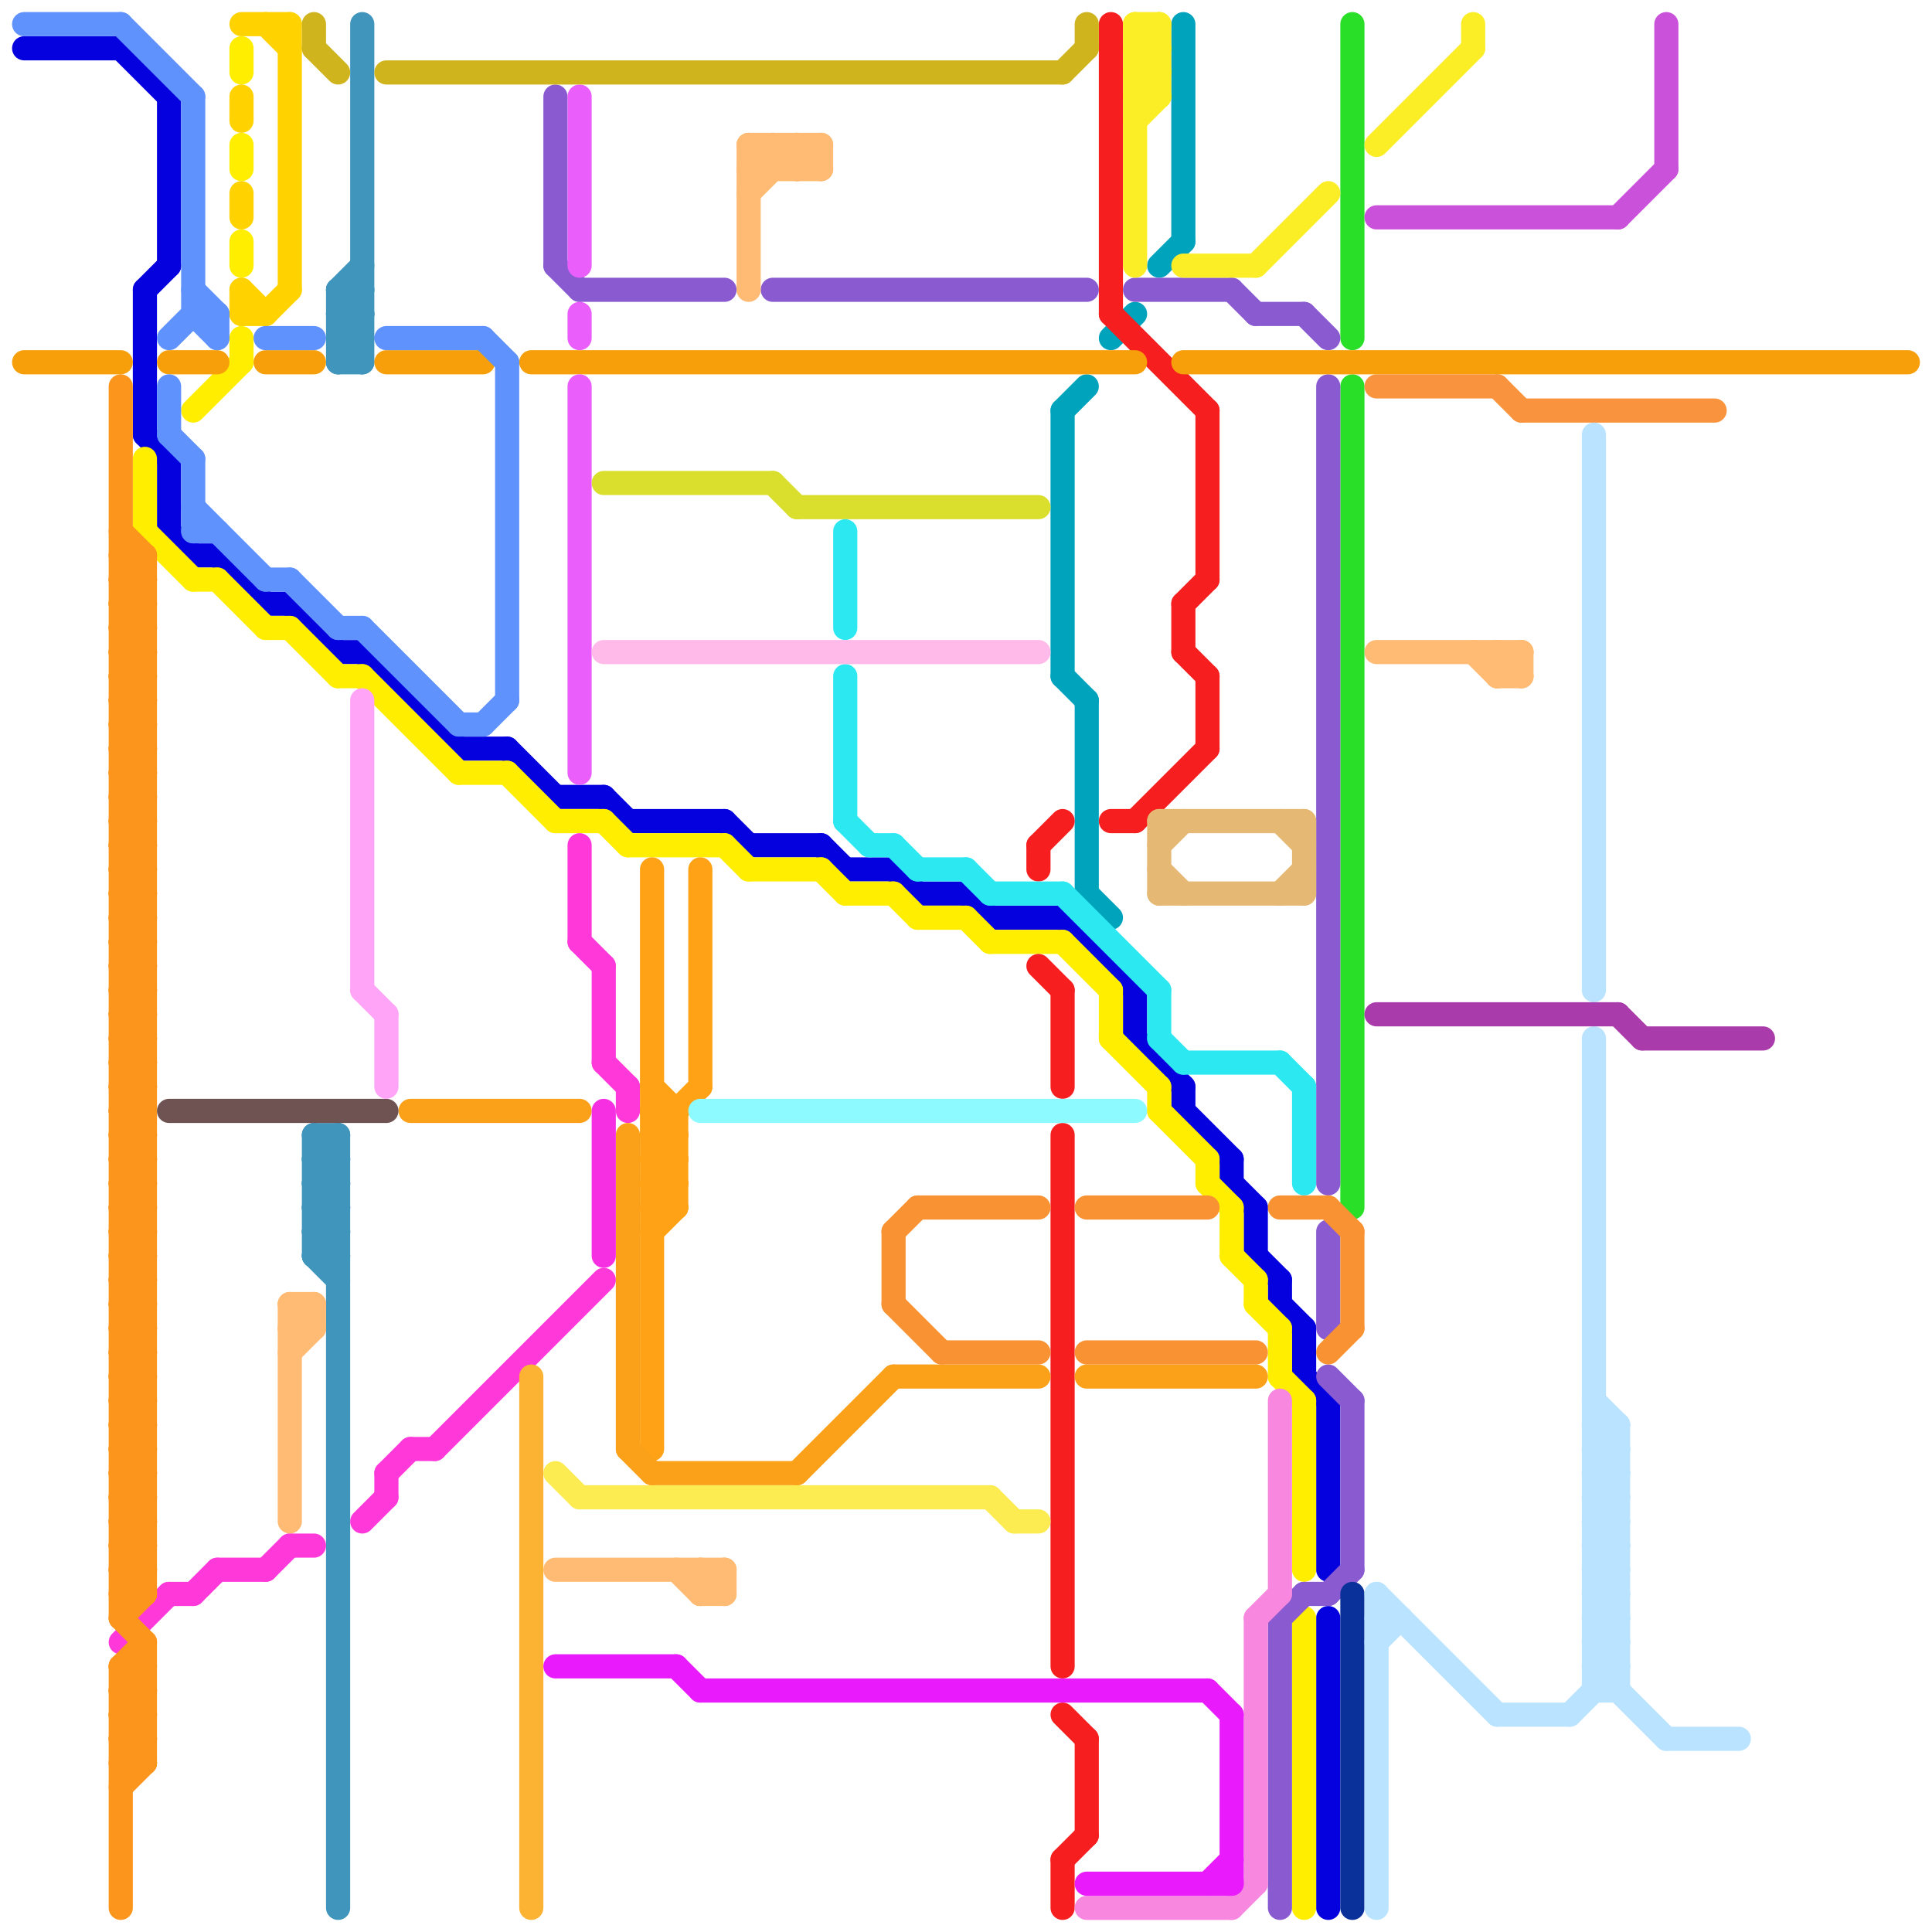 
<svg version="1.1" xmlns="http://www.w3.org/2000/svg" viewBox="0 0 80 80">
<style>line { stroke-width: 1; fill: none; stroke-linecap: round; stroke-linejoin: round; } .c0 { stroke: #0500de } .c1 { stroke: #00a3bc } .c2 { stroke: #ffee00 } .c3 { stroke: #f61e1e } .c4 { stroke: #3f95bc } .c5 { stroke: #2adf28 } .c6 { stroke: #895ad0 } .c7 { stroke: #f69f0a } .c8 { stroke: #0a309a } .c9 { stroke: #ea5ffc } .c10 { stroke: #ff38da } .c11 { stroke: #ffd200 } .c12 { stroke: #dadf2d } .c13 { stroke: #2ce8f1 } .c14 { stroke: #d0b41d } .c15 { stroke: #f787df } .c16 { stroke: #5f92fc } .c17 { stroke: #fcee26 } .c18 { stroke: #f9933e } .c19 { stroke: #fcb334 } .c20 { stroke: #fcec51 } .c21 { stroke: #ffa215 } .c22 { stroke: #faa119 } .c23 { stroke: #f62fe3 } .c24 { stroke: #f99233 } .c25 { stroke: #e91bfc } .c26 { stroke: #fc951b } .c27 { stroke: #6f5353 } .c28 { stroke: #ffa4f6 } .c29 { stroke: #bae3ff } .c30 { stroke: #ffbb73 } .c31 { stroke: #8dfaff } .c32 { stroke: #e5b873 } .c33 { stroke: #ffbaea } .c34 { stroke: #ca52da } .c35 { stroke: #aa3baa }</style><line class="c0" x1="19" y1="31" x2="21" y2="31"/><line class="c0" x1="6" y1="12" x2="7" y2="11"/><line class="c0" x1="54" y1="55" x2="54" y2="57"/><line class="c0" x1="21" y1="31" x2="23" y2="33"/><line class="c0" x1="37" y1="36" x2="38" y2="37"/><line class="c0" x1="52" y1="50" x2="52" y2="52"/><line class="c0" x1="6" y1="12" x2="6" y2="18"/><line class="c0" x1="11" y1="25" x2="12" y2="25"/><line class="c0" x1="30" y1="34" x2="31" y2="35"/><line class="c0" x1="40" y1="37" x2="41" y2="38"/><line class="c0" x1="51" y1="49" x2="52" y2="50"/><line class="c0" x1="23" y1="33" x2="25" y2="33"/><line class="c0" x1="26" y1="34" x2="30" y2="34"/><line class="c0" x1="7" y1="22" x2="8" y2="23"/><line class="c0" x1="35" y1="36" x2="37" y2="36"/><line class="c0" x1="52" y1="52" x2="53" y2="53"/><line class="c0" x1="51" y1="48" x2="51" y2="49"/><line class="c0" x1="41" y1="38" x2="44" y2="38"/><line class="c0" x1="12" y1="25" x2="14" y2="27"/><line class="c0" x1="15" y1="27" x2="19" y2="31"/><line class="c0" x1="7" y1="4" x2="7" y2="11"/><line class="c0" x1="55" y1="67" x2="55" y2="79"/><line class="c0" x1="5" y1="2" x2="7" y2="4"/><line class="c0" x1="49" y1="46" x2="51" y2="48"/><line class="c0" x1="8" y1="23" x2="9" y2="23"/><line class="c0" x1="9" y1="23" x2="11" y2="25"/><line class="c0" x1="25" y1="33" x2="26" y2="34"/><line class="c0" x1="34" y1="35" x2="35" y2="36"/><line class="c0" x1="7" y1="19" x2="7" y2="22"/><line class="c0" x1="31" y1="35" x2="34" y2="35"/><line class="c0" x1="53" y1="54" x2="54" y2="55"/><line class="c0" x1="54" y1="57" x2="55" y2="58"/><line class="c0" x1="53" y1="53" x2="53" y2="54"/><line class="c0" x1="14" y1="27" x2="15" y2="27"/><line class="c0" x1="6" y1="18" x2="7" y2="19"/><line class="c0" x1="55" y1="58" x2="55" y2="65"/><line class="c0" x1="47" y1="41" x2="47" y2="43"/><line class="c0" x1="38" y1="37" x2="40" y2="37"/><line class="c0" x1="49" y1="45" x2="49" y2="46"/><line class="c0" x1="1" y1="2" x2="5" y2="2"/><line class="c0" x1="47" y1="43" x2="49" y2="45"/><line class="c0" x1="44" y1="38" x2="47" y2="41"/><line class="c1" x1="45" y1="29" x2="45" y2="37"/><line class="c1" x1="44" y1="28" x2="45" y2="29"/><line class="c1" x1="46" y1="14" x2="47" y2="13"/><line class="c1" x1="44" y1="17" x2="44" y2="28"/><line class="c1" x1="44" y1="17" x2="45" y2="16"/><line class="c1" x1="48" y1="11" x2="49" y2="10"/><line class="c1" x1="45" y1="37" x2="46" y2="38"/><line class="c1" x1="49" y1="1" x2="49" y2="10"/><line class="c2" x1="48" y1="46" x2="50" y2="48"/><line class="c2" x1="51" y1="52" x2="52" y2="53"/><line class="c2" x1="26" y1="35" x2="30" y2="35"/><line class="c2" x1="41" y1="39" x2="44" y2="39"/><line class="c2" x1="10" y1="6" x2="10" y2="7"/><line class="c2" x1="46" y1="43" x2="48" y2="45"/><line class="c2" x1="10" y1="10" x2="10" y2="11"/><line class="c2" x1="50" y1="48" x2="50" y2="49"/><line class="c2" x1="53" y1="55" x2="53" y2="57"/><line class="c2" x1="15" y1="28" x2="19" y2="32"/><line class="c2" x1="52" y1="53" x2="52" y2="54"/><line class="c2" x1="6" y1="22" x2="8" y2="24"/><line class="c2" x1="38" y1="38" x2="40" y2="38"/><line class="c2" x1="12" y1="26" x2="14" y2="28"/><line class="c2" x1="34" y1="36" x2="35" y2="37"/><line class="c2" x1="30" y1="35" x2="31" y2="36"/><line class="c2" x1="52" y1="54" x2="53" y2="55"/><line class="c2" x1="54" y1="67" x2="54" y2="79"/><line class="c2" x1="37" y1="37" x2="38" y2="38"/><line class="c2" x1="50" y1="49" x2="51" y2="50"/><line class="c2" x1="19" y1="32" x2="21" y2="32"/><line class="c2" x1="8" y1="17" x2="10" y2="15"/><line class="c2" x1="21" y1="32" x2="23" y2="34"/><line class="c2" x1="53" y1="57" x2="54" y2="58"/><line class="c2" x1="48" y1="45" x2="48" y2="46"/><line class="c2" x1="46" y1="41" x2="46" y2="43"/><line class="c2" x1="25" y1="34" x2="26" y2="35"/><line class="c2" x1="10" y1="2" x2="10" y2="3"/><line class="c2" x1="10" y1="14" x2="10" y2="15"/><line class="c2" x1="9" y1="24" x2="11" y2="26"/><line class="c2" x1="54" y1="58" x2="54" y2="65"/><line class="c2" x1="40" y1="38" x2="41" y2="39"/><line class="c2" x1="51" y1="50" x2="51" y2="52"/><line class="c2" x1="23" y1="34" x2="25" y2="34"/><line class="c2" x1="14" y1="28" x2="15" y2="28"/><line class="c2" x1="8" y1="24" x2="9" y2="24"/><line class="c2" x1="35" y1="37" x2="37" y2="37"/><line class="c2" x1="11" y1="26" x2="12" y2="26"/><line class="c2" x1="6" y1="19" x2="6" y2="22"/><line class="c2" x1="44" y1="39" x2="46" y2="41"/><line class="c2" x1="31" y1="36" x2="34" y2="36"/><line class="c3" x1="44" y1="41" x2="44" y2="45"/><line class="c3" x1="46" y1="1" x2="46" y2="13"/><line class="c3" x1="43" y1="35" x2="43" y2="36"/><line class="c3" x1="43" y1="40" x2="44" y2="41"/><line class="c3" x1="44" y1="71" x2="45" y2="72"/><line class="c3" x1="50" y1="28" x2="50" y2="31"/><line class="c3" x1="46" y1="34" x2="47" y2="34"/><line class="c3" x1="49" y1="25" x2="49" y2="27"/><line class="c3" x1="49" y1="25" x2="50" y2="24"/><line class="c3" x1="44" y1="47" x2="44" y2="69"/><line class="c3" x1="44" y1="77" x2="45" y2="76"/><line class="c3" x1="44" y1="77" x2="44" y2="79"/><line class="c3" x1="47" y1="34" x2="50" y2="31"/><line class="c3" x1="46" y1="13" x2="50" y2="17"/><line class="c3" x1="49" y1="27" x2="50" y2="28"/><line class="c3" x1="45" y1="72" x2="45" y2="76"/><line class="c3" x1="43" y1="35" x2="44" y2="34"/><line class="c3" x1="50" y1="17" x2="50" y2="24"/><line class="c4" x1="13" y1="48" x2="14" y2="49"/><line class="c4" x1="13" y1="50" x2="14" y2="51"/><line class="c4" x1="13" y1="47" x2="14" y2="47"/><line class="c4" x1="14" y1="15" x2="15" y2="14"/><line class="c4" x1="13" y1="49" x2="14" y2="49"/><line class="c4" x1="13" y1="51" x2="14" y2="51"/><line class="c4" x1="13" y1="52" x2="14" y2="51"/><line class="c4" x1="14" y1="13" x2="15" y2="14"/><line class="c4" x1="14" y1="12" x2="15" y2="12"/><line class="c4" x1="14" y1="14" x2="15" y2="14"/><line class="c4" x1="13" y1="48" x2="14" y2="48"/><line class="c4" x1="13" y1="50" x2="14" y2="50"/><line class="c4" x1="13" y1="49" x2="14" y2="48"/><line class="c4" x1="13" y1="51" x2="14" y2="50"/><line class="c4" x1="14" y1="13" x2="15" y2="13"/><line class="c4" x1="13" y1="52" x2="14" y2="53"/><line class="c4" x1="14" y1="12" x2="15" y2="11"/><line class="c4" x1="14" y1="14" x2="15" y2="13"/><line class="c4" x1="13" y1="48" x2="14" y2="47"/><line class="c4" x1="14" y1="15" x2="15" y2="15"/><line class="c4" x1="13" y1="50" x2="14" y2="49"/><line class="c4" x1="15" y1="1" x2="15" y2="15"/><line class="c4" x1="13" y1="47" x2="14" y2="48"/><line class="c4" x1="14" y1="12" x2="14" y2="15"/><line class="c4" x1="13" y1="49" x2="14" y2="50"/><line class="c4" x1="13" y1="51" x2="14" y2="52"/><line class="c4" x1="14" y1="13" x2="15" y2="12"/><line class="c4" x1="13" y1="52" x2="14" y2="52"/><line class="c4" x1="13" y1="47" x2="13" y2="52"/><line class="c4" x1="14" y1="12" x2="15" y2="13"/><line class="c4" x1="14" y1="47" x2="14" y2="79"/><line class="c4" x1="14" y1="14" x2="15" y2="15"/><line class="c5" x1="56" y1="1" x2="56" y2="14"/><line class="c5" x1="56" y1="16" x2="56" y2="50"/><line class="c6" x1="55" y1="16" x2="55" y2="49"/><line class="c6" x1="54" y1="66" x2="55" y2="66"/><line class="c6" x1="53" y1="67" x2="53" y2="79"/><line class="c6" x1="56" y1="58" x2="56" y2="65"/><line class="c6" x1="53" y1="67" x2="54" y2="66"/><line class="c6" x1="51" y1="12" x2="52" y2="13"/><line class="c6" x1="54" y1="13" x2="55" y2="14"/><line class="c6" x1="32" y1="12" x2="45" y2="12"/><line class="c6" x1="47" y1="12" x2="51" y2="12"/><line class="c6" x1="52" y1="13" x2="54" y2="13"/><line class="c6" x1="55" y1="57" x2="56" y2="58"/><line class="c6" x1="23" y1="4" x2="23" y2="11"/><line class="c6" x1="55" y1="51" x2="55" y2="55"/><line class="c6" x1="23" y1="11" x2="24" y2="12"/><line class="c6" x1="55" y1="66" x2="56" y2="65"/><line class="c6" x1="24" y1="12" x2="30" y2="12"/><line class="c7" x1="1" y1="15" x2="5" y2="15"/><line class="c7" x1="49" y1="15" x2="79" y2="15"/><line class="c7" x1="16" y1="15" x2="20" y2="15"/><line class="c7" x1="7" y1="15" x2="9" y2="15"/><line class="c7" x1="11" y1="15" x2="13" y2="15"/><line class="c7" x1="22" y1="15" x2="47" y2="15"/><line class="c8" x1="56" y1="66" x2="56" y2="79"/><line class="c9" x1="24" y1="13" x2="24" y2="14"/><line class="c9" x1="24" y1="16" x2="24" y2="32"/><line class="c9" x1="24" y1="4" x2="24" y2="11"/><line class="c10" x1="11" y1="65" x2="12" y2="64"/><line class="c10" x1="25" y1="44" x2="26" y2="45"/><line class="c10" x1="17" y1="60" x2="18" y2="60"/><line class="c10" x1="26" y1="45" x2="26" y2="46"/><line class="c10" x1="16" y1="61" x2="17" y2="60"/><line class="c10" x1="24" y1="39" x2="25" y2="40"/><line class="c10" x1="24" y1="35" x2="24" y2="39"/><line class="c10" x1="9" y1="65" x2="11" y2="65"/><line class="c10" x1="18" y1="60" x2="25" y2="53"/><line class="c10" x1="16" y1="61" x2="16" y2="62"/><line class="c10" x1="15" y1="63" x2="16" y2="62"/><line class="c10" x1="25" y1="40" x2="25" y2="44"/><line class="c10" x1="12" y1="64" x2="13" y2="64"/><line class="c10" x1="5" y1="68" x2="7" y2="66"/><line class="c10" x1="8" y1="66" x2="9" y2="65"/><line class="c10" x1="7" y1="66" x2="8" y2="66"/><line class="c11" x1="10" y1="4" x2="10" y2="5"/><line class="c11" x1="10" y1="8" x2="10" y2="9"/><line class="c11" x1="10" y1="1" x2="12" y2="1"/><line class="c11" x1="10" y1="12" x2="10" y2="13"/><line class="c11" x1="11" y1="1" x2="12" y2="2"/><line class="c11" x1="10" y1="12" x2="11" y2="13"/><line class="c11" x1="12" y1="1" x2="12" y2="12"/><line class="c11" x1="10" y1="13" x2="11" y2="13"/><line class="c11" x1="11" y1="13" x2="12" y2="12"/><line class="c12" x1="32" y1="20" x2="33" y2="21"/><line class="c12" x1="33" y1="21" x2="43" y2="21"/><line class="c12" x1="25" y1="20" x2="32" y2="20"/><line class="c13" x1="35" y1="34" x2="36" y2="35"/><line class="c13" x1="53" y1="44" x2="54" y2="45"/><line class="c13" x1="36" y1="35" x2="37" y2="35"/><line class="c13" x1="41" y1="37" x2="44" y2="37"/><line class="c13" x1="44" y1="37" x2="48" y2="41"/><line class="c13" x1="49" y1="44" x2="53" y2="44"/><line class="c13" x1="35" y1="28" x2="35" y2="34"/><line class="c13" x1="48" y1="41" x2="48" y2="43"/><line class="c13" x1="38" y1="36" x2="40" y2="36"/><line class="c13" x1="37" y1="35" x2="38" y2="36"/><line class="c13" x1="40" y1="36" x2="41" y2="37"/><line class="c13" x1="54" y1="45" x2="54" y2="49"/><line class="c13" x1="48" y1="43" x2="49" y2="44"/><line class="c13" x1="35" y1="22" x2="35" y2="26"/><line class="c14" x1="13" y1="2" x2="14" y2="3"/><line class="c14" x1="16" y1="3" x2="44" y2="3"/><line class="c14" x1="44" y1="3" x2="45" y2="2"/><line class="c14" x1="45" y1="1" x2="45" y2="2"/><line class="c14" x1="13" y1="1" x2="13" y2="2"/><line class="c15" x1="53" y1="58" x2="53" y2="66"/><line class="c15" x1="45" y1="79" x2="51" y2="79"/><line class="c15" x1="52" y1="67" x2="53" y2="66"/><line class="c15" x1="52" y1="67" x2="52" y2="78"/><line class="c15" x1="51" y1="79" x2="52" y2="78"/><line class="c16" x1="19" y1="30" x2="20" y2="30"/><line class="c16" x1="8" y1="4" x2="8" y2="13"/><line class="c16" x1="9" y1="13" x2="9" y2="14"/><line class="c16" x1="8" y1="13" x2="9" y2="14"/><line class="c16" x1="7" y1="16" x2="7" y2="18"/><line class="c16" x1="7" y1="14" x2="8" y2="13"/><line class="c16" x1="15" y1="26" x2="19" y2="30"/><line class="c16" x1="20" y1="30" x2="21" y2="29"/><line class="c16" x1="21" y1="15" x2="21" y2="29"/><line class="c16" x1="11" y1="14" x2="13" y2="14"/><line class="c16" x1="14" y1="26" x2="15" y2="26"/><line class="c16" x1="20" y1="14" x2="21" y2="15"/><line class="c16" x1="8" y1="19" x2="8" y2="22"/><line class="c16" x1="8" y1="13" x2="9" y2="13"/><line class="c16" x1="16" y1="14" x2="20" y2="14"/><line class="c16" x1="8" y1="21" x2="11" y2="24"/><line class="c16" x1="1" y1="1" x2="5" y2="1"/><line class="c16" x1="5" y1="1" x2="8" y2="4"/><line class="c16" x1="12" y1="24" x2="14" y2="26"/><line class="c16" x1="7" y1="18" x2="8" y2="19"/><line class="c16" x1="8" y1="22" x2="9" y2="22"/><line class="c16" x1="11" y1="24" x2="12" y2="24"/><line class="c16" x1="8" y1="12" x2="9" y2="13"/><line class="c17" x1="47" y1="3" x2="48" y2="4"/><line class="c17" x1="49" y1="11" x2="52" y2="11"/><line class="c17" x1="47" y1="1" x2="48" y2="2"/><line class="c17" x1="47" y1="2" x2="48" y2="2"/><line class="c17" x1="52" y1="11" x2="55" y2="8"/><line class="c17" x1="47" y1="3" x2="48" y2="3"/><line class="c17" x1="48" y1="1" x2="48" y2="4"/><line class="c17" x1="47" y1="2" x2="48" y2="1"/><line class="c17" x1="47" y1="5" x2="48" y2="4"/><line class="c17" x1="47" y1="3" x2="48" y2="2"/><line class="c17" x1="47" y1="1" x2="48" y2="1"/><line class="c17" x1="47" y1="4" x2="48" y2="4"/><line class="c17" x1="47" y1="1" x2="47" y2="11"/><line class="c17" x1="57" y1="6" x2="61" y2="2"/><line class="c17" x1="47" y1="4" x2="48" y2="3"/><line class="c17" x1="61" y1="1" x2="61" y2="2"/><line class="c17" x1="47" y1="2" x2="48" y2="3"/><line class="c18" x1="62" y1="16" x2="63" y2="17"/><line class="c18" x1="57" y1="16" x2="62" y2="16"/><line class="c18" x1="63" y1="17" x2="71" y2="17"/><line class="c19" x1="22" y1="57" x2="22" y2="79"/><line class="c20" x1="24" y1="62" x2="41" y2="62"/><line class="c20" x1="41" y1="62" x2="42" y2="63"/><line class="c20" x1="23" y1="61" x2="24" y2="62"/><line class="c20" x1="42" y1="63" x2="43" y2="63"/><line class="c21" x1="27" y1="48" x2="28" y2="47"/><line class="c21" x1="27" y1="49" x2="28" y2="49"/><line class="c21" x1="27" y1="49" x2="28" y2="48"/><line class="c21" x1="27" y1="50" x2="28" y2="49"/><line class="c21" x1="27" y1="46" x2="28" y2="46"/><line class="c21" x1="27" y1="47" x2="28" y2="47"/><line class="c21" x1="29" y1="36" x2="29" y2="45"/><line class="c21" x1="27" y1="48" x2="28" y2="49"/><line class="c21" x1="27" y1="49" x2="28" y2="50"/><line class="c21" x1="27" y1="36" x2="27" y2="60"/><line class="c21" x1="27" y1="45" x2="28" y2="46"/><line class="c21" x1="27" y1="47" x2="29" y2="45"/><line class="c21" x1="28" y1="46" x2="28" y2="50"/><line class="c21" x1="27" y1="51" x2="28" y2="50"/><line class="c21" x1="27" y1="46" x2="28" y2="47"/><line class="c21" x1="27" y1="48" x2="28" y2="48"/><line class="c21" x1="27" y1="47" x2="28" y2="48"/><line class="c21" x1="27" y1="50" x2="28" y2="50"/><line class="c22" x1="27" y1="61" x2="33" y2="61"/><line class="c22" x1="37" y1="57" x2="43" y2="57"/><line class="c22" x1="45" y1="57" x2="52" y2="57"/><line class="c22" x1="17" y1="46" x2="24" y2="46"/><line class="c22" x1="26" y1="47" x2="26" y2="60"/><line class="c22" x1="26" y1="60" x2="27" y2="61"/><line class="c22" x1="33" y1="61" x2="37" y2="57"/><line class="c23" x1="25" y1="46" x2="25" y2="52"/><line class="c24" x1="37" y1="51" x2="38" y2="50"/><line class="c24" x1="53" y1="50" x2="55" y2="50"/><line class="c24" x1="45" y1="56" x2="52" y2="56"/><line class="c24" x1="56" y1="51" x2="56" y2="55"/><line class="c24" x1="38" y1="50" x2="43" y2="50"/><line class="c24" x1="39" y1="56" x2="43" y2="56"/><line class="c24" x1="37" y1="54" x2="39" y2="56"/><line class="c24" x1="55" y1="50" x2="56" y2="51"/><line class="c24" x1="37" y1="51" x2="37" y2="54"/><line class="c24" x1="45" y1="50" x2="50" y2="50"/><line class="c24" x1="55" y1="56" x2="56" y2="55"/><line class="c25" x1="45" y1="78" x2="51" y2="78"/><line class="c25" x1="50" y1="78" x2="51" y2="77"/><line class="c25" x1="51" y1="71" x2="51" y2="78"/><line class="c25" x1="23" y1="69" x2="28" y2="69"/><line class="c25" x1="28" y1="69" x2="29" y2="70"/><line class="c25" x1="29" y1="70" x2="50" y2="70"/><line class="c25" x1="50" y1="70" x2="51" y2="71"/><line class="c26" x1="5" y1="65" x2="6" y2="64"/><line class="c26" x1="5" y1="40" x2="6" y2="40"/><line class="c26" x1="5" y1="42" x2="6" y2="42"/><line class="c26" x1="5" y1="50" x2="6" y2="49"/><line class="c26" x1="5" y1="52" x2="6" y2="52"/><line class="c26" x1="5" y1="54" x2="6" y2="54"/><line class="c26" x1="5" y1="62" x2="6" y2="61"/><line class="c26" x1="5" y1="24" x2="6" y2="25"/><line class="c26" x1="5" y1="64" x2="6" y2="63"/><line class="c26" x1="5" y1="26" x2="6" y2="27"/><line class="c26" x1="5" y1="44" x2="6" y2="45"/><line class="c26" x1="5" y1="74" x2="6" y2="73"/><line class="c26" x1="5" y1="36" x2="6" y2="37"/><line class="c26" x1="5" y1="46" x2="6" y2="46"/><line class="c26" x1="5" y1="38" x2="6" y2="39"/><line class="c26" x1="5" y1="58" x2="6" y2="59"/><line class="c26" x1="5" y1="60" x2="6" y2="60"/><line class="c26" x1="5" y1="65" x2="6" y2="66"/><line class="c26" x1="5" y1="62" x2="6" y2="63"/><line class="c26" x1="5" y1="64" x2="6" y2="65"/><line class="c26" x1="5" y1="61" x2="6" y2="61"/><line class="c26" x1="5" y1="37" x2="6" y2="36"/><line class="c26" x1="5" y1="63" x2="6" y2="63"/><line class="c26" x1="5" y1="27" x2="6" y2="26"/><line class="c26" x1="5" y1="29" x2="6" y2="28"/><line class="c26" x1="5" y1="39" x2="6" y2="38"/><line class="c26" x1="5" y1="49" x2="6" y2="48"/><line class="c26" x1="5" y1="51" x2="6" y2="50"/><line class="c26" x1="5" y1="31" x2="6" y2="31"/><line class="c26" x1="5" y1="23" x2="6" y2="24"/><line class="c26" x1="5" y1="33" x2="6" y2="33"/><line class="c26" x1="5" y1="25" x2="6" y2="26"/><line class="c26" x1="5" y1="35" x2="6" y2="35"/><line class="c26" x1="5" y1="45" x2="6" y2="45"/><line class="c26" x1="5" y1="53" x2="6" y2="52"/><line class="c26" x1="5" y1="47" x2="6" y2="47"/><line class="c26" x1="5" y1="55" x2="6" y2="54"/><line class="c26" x1="5" y1="27" x2="6" y2="28"/><line class="c26" x1="5" y1="67" x2="6" y2="66"/><line class="c26" x1="5" y1="29" x2="6" y2="30"/><line class="c26" x1="5" y1="49" x2="6" y2="50"/><line class="c26" x1="5" y1="41" x2="6" y2="42"/><line class="c26" x1="5" y1="51" x2="6" y2="52"/><line class="c26" x1="5" y1="71" x2="6" y2="71"/><line class="c26" x1="5" y1="70" x2="6" y2="69"/><line class="c26" x1="5" y1="53" x2="6" y2="54"/><line class="c26" x1="5" y1="55" x2="6" y2="56"/><line class="c26" x1="5" y1="69" x2="6" y2="69"/><line class="c26" x1="5" y1="67" x2="6" y2="68"/><line class="c26" x1="5" y1="69" x2="5" y2="79"/><line class="c26" x1="5" y1="56" x2="6" y2="56"/><line class="c26" x1="5" y1="32" x2="6" y2="32"/><line class="c26" x1="5" y1="66" x2="6" y2="66"/><line class="c26" x1="5" y1="40" x2="6" y2="39"/><line class="c26" x1="5" y1="42" x2="6" y2="41"/><line class="c26" x1="5" y1="34" x2="6" y2="33"/><line class="c26" x1="5" y1="52" x2="6" y2="51"/><line class="c26" x1="5" y1="54" x2="6" y2="53"/><line class="c26" x1="5" y1="24" x2="6" y2="24"/><line class="c26" x1="5" y1="50" x2="6" y2="51"/><line class="c26" x1="5" y1="26" x2="6" y2="26"/><line class="c26" x1="5" y1="70" x2="6" y2="71"/><line class="c26" x1="5" y1="36" x2="6" y2="36"/><line class="c26" x1="5" y1="38" x2="6" y2="38"/><line class="c26" x1="5" y1="72" x2="6" y2="72"/><line class="c26" x1="5" y1="48" x2="6" y2="48"/><line class="c26" x1="5" y1="58" x2="6" y2="58"/><line class="c26" x1="5" y1="60" x2="6" y2="59"/><line class="c26" x1="5" y1="22" x2="6" y2="23"/><line class="c26" x1="5" y1="40" x2="6" y2="41"/><line class="c26" x1="5" y1="42" x2="6" y2="43"/><line class="c26" x1="5" y1="34" x2="6" y2="35"/><line class="c26" x1="5" y1="52" x2="6" y2="53"/><line class="c26" x1="5" y1="54" x2="6" y2="55"/><line class="c26" x1="5" y1="61" x2="6" y2="60"/><line class="c26" x1="5" y1="63" x2="6" y2="62"/><line class="c26" x1="5" y1="73" x2="6" y2="72"/><line class="c26" x1="5" y1="37" x2="6" y2="38"/><line class="c26" x1="5" y1="60" x2="6" y2="61"/><line class="c26" x1="5" y1="39" x2="6" y2="40"/><line class="c26" x1="5" y1="23" x2="6" y2="23"/><line class="c26" x1="5" y1="57" x2="6" y2="57"/><line class="c26" x1="5" y1="25" x2="6" y2="25"/><line class="c26" x1="5" y1="59" x2="6" y2="59"/><line class="c26" x1="5" y1="45" x2="6" y2="44"/><line class="c26" x1="5" y1="47" x2="6" y2="46"/><line class="c26" x1="5" y1="61" x2="6" y2="62"/><line class="c26" x1="5" y1="27" x2="6" y2="27"/><line class="c26" x1="5" y1="63" x2="6" y2="64"/><line class="c26" x1="5" y1="29" x2="6" y2="29"/><line class="c26" x1="5" y1="41" x2="6" y2="41"/><line class="c26" x1="5" y1="28" x2="6" y2="27"/><line class="c26" x1="5" y1="43" x2="6" y2="43"/><line class="c26" x1="5" y1="30" x2="6" y2="29"/><line class="c26" x1="5" y1="45" x2="6" y2="46"/><line class="c26" x1="5" y1="47" x2="6" y2="48"/><line class="c26" x1="5" y1="69" x2="6" y2="68"/><line class="c26" x1="5" y1="44" x2="6" y2="44"/><line class="c26" x1="6" y1="68" x2="6" y2="73"/><line class="c26" x1="5" y1="46" x2="6" y2="45"/><line class="c26" x1="5" y1="56" x2="6" y2="55"/><line class="c26" x1="5" y1="32" x2="6" y2="31"/><line class="c26" x1="5" y1="66" x2="6" y2="65"/><line class="c26" x1="5" y1="28" x2="6" y2="29"/><line class="c26" x1="5" y1="30" x2="6" y2="31"/><line class="c26" x1="5" y1="65" x2="6" y2="65"/><line class="c26" x1="5" y1="50" x2="6" y2="50"/><line class="c26" x1="5" y1="70" x2="6" y2="70"/><line class="c26" x1="5" y1="62" x2="6" y2="62"/><line class="c26" x1="5" y1="36" x2="6" y2="35"/><line class="c26" x1="5" y1="64" x2="6" y2="64"/><line class="c26" x1="5" y1="38" x2="6" y2="37"/><line class="c26" x1="5" y1="72" x2="6" y2="71"/><line class="c26" x1="5" y1="69" x2="6" y2="70"/><line class="c26" x1="5" y1="48" x2="6" y2="47"/><line class="c26" x1="5" y1="46" x2="6" y2="47"/><line class="c26" x1="5" y1="56" x2="6" y2="57"/><line class="c26" x1="5" y1="32" x2="6" y2="33"/><line class="c26" x1="5" y1="34" x2="6" y2="34"/><line class="c26" x1="5" y1="31" x2="6" y2="30"/><line class="c26" x1="5" y1="33" x2="6" y2="32"/><line class="c26" x1="5" y1="35" x2="6" y2="34"/><line class="c26" x1="5" y1="72" x2="6" y2="73"/><line class="c26" x1="5" y1="48" x2="6" y2="49"/><line class="c26" x1="5" y1="37" x2="6" y2="37"/><line class="c26" x1="5" y1="39" x2="6" y2="39"/><line class="c26" x1="5" y1="49" x2="6" y2="49"/><line class="c26" x1="5" y1="57" x2="6" y2="56"/><line class="c26" x1="6" y1="23" x2="6" y2="66"/><line class="c26" x1="5" y1="51" x2="6" y2="51"/><line class="c26" x1="5" y1="25" x2="6" y2="24"/><line class="c26" x1="5" y1="59" x2="6" y2="58"/><line class="c26" x1="5" y1="31" x2="6" y2="32"/><line class="c26" x1="5" y1="71" x2="6" y2="70"/><line class="c26" x1="5" y1="33" x2="6" y2="34"/><line class="c26" x1="5" y1="35" x2="6" y2="36"/><line class="c26" x1="5" y1="53" x2="6" y2="53"/><line class="c26" x1="5" y1="55" x2="6" y2="55"/><line class="c26" x1="5" y1="16" x2="5" y2="67"/><line class="c26" x1="5" y1="73" x2="6" y2="73"/><line class="c26" x1="5" y1="41" x2="6" y2="40"/><line class="c26" x1="5" y1="43" x2="6" y2="42"/><line class="c26" x1="5" y1="57" x2="6" y2="58"/><line class="c26" x1="5" y1="59" x2="6" y2="60"/><line class="c26" x1="5" y1="71" x2="6" y2="72"/><line class="c26" x1="5" y1="24" x2="6" y2="23"/><line class="c26" x1="5" y1="26" x2="6" y2="25"/><line class="c26" x1="5" y1="44" x2="6" y2="43"/><line class="c26" x1="5" y1="58" x2="6" y2="57"/><line class="c26" x1="5" y1="28" x2="6" y2="28"/><line class="c26" x1="5" y1="43" x2="6" y2="44"/><line class="c26" x1="5" y1="30" x2="6" y2="30"/><line class="c27" x1="7" y1="46" x2="16" y2="46"/><line class="c28" x1="15" y1="29" x2="15" y2="41"/><line class="c28" x1="15" y1="41" x2="16" y2="42"/><line class="c28" x1="16" y1="42" x2="16" y2="45"/><line class="c29" x1="66" y1="58" x2="67" y2="59"/><line class="c29" x1="66" y1="67" x2="67" y2="68"/><line class="c29" x1="62" y1="71" x2="65" y2="71"/><line class="c29" x1="66" y1="60" x2="67" y2="60"/><line class="c29" x1="66" y1="62" x2="67" y2="63"/><line class="c29" x1="66" y1="61" x2="67" y2="61"/><line class="c29" x1="69" y1="72" x2="72" y2="72"/><line class="c29" x1="66" y1="65" x2="67" y2="66"/><line class="c29" x1="66" y1="63" x2="67" y2="63"/><line class="c29" x1="66" y1="66" x2="67" y2="65"/><line class="c29" x1="66" y1="68" x2="67" y2="67"/><line class="c29" x1="66" y1="64" x2="67" y2="65"/><line class="c29" x1="57" y1="66" x2="57" y2="79"/><line class="c29" x1="66" y1="59" x2="67" y2="60"/><line class="c29" x1="57" y1="67" x2="58" y2="67"/><line class="c29" x1="66" y1="67" x2="67" y2="67"/><line class="c29" x1="66" y1="69" x2="67" y2="69"/><line class="c29" x1="66" y1="62" x2="67" y2="62"/><line class="c29" x1="57" y1="68" x2="58" y2="67"/><line class="c29" x1="66" y1="60" x2="67" y2="59"/><line class="c29" x1="66" y1="69" x2="69" y2="72"/><line class="c29" x1="66" y1="70" x2="67" y2="70"/><line class="c29" x1="66" y1="65" x2="67" y2="65"/><line class="c29" x1="66" y1="61" x2="67" y2="60"/><line class="c29" x1="66" y1="63" x2="67" y2="62"/><line class="c29" x1="66" y1="18" x2="66" y2="41"/><line class="c29" x1="57" y1="66" x2="62" y2="71"/><line class="c29" x1="66" y1="66" x2="67" y2="67"/><line class="c29" x1="66" y1="64" x2="67" y2="64"/><line class="c29" x1="66" y1="68" x2="67" y2="69"/><line class="c29" x1="66" y1="59" x2="67" y2="59"/><line class="c29" x1="66" y1="67" x2="67" y2="66"/><line class="c29" x1="66" y1="69" x2="67" y2="68"/><line class="c29" x1="66" y1="43" x2="66" y2="70"/><line class="c29" x1="66" y1="62" x2="67" y2="61"/><line class="c29" x1="65" y1="71" x2="67" y2="69"/><line class="c29" x1="66" y1="60" x2="67" y2="61"/><line class="c29" x1="66" y1="61" x2="67" y2="62"/><line class="c29" x1="66" y1="63" x2="67" y2="64"/><line class="c29" x1="66" y1="65" x2="67" y2="64"/><line class="c29" x1="66" y1="64" x2="67" y2="63"/><line class="c29" x1="67" y1="59" x2="67" y2="70"/><line class="c29" x1="66" y1="66" x2="67" y2="66"/><line class="c29" x1="66" y1="68" x2="67" y2="68"/><line class="c30" x1="31" y1="6" x2="31" y2="12"/><line class="c30" x1="33" y1="6" x2="34" y2="7"/><line class="c30" x1="57" y1="27" x2="63" y2="27"/><line class="c30" x1="13" y1="54" x2="13" y2="55"/><line class="c30" x1="62" y1="28" x2="63" y2="27"/><line class="c30" x1="34" y1="6" x2="34" y2="7"/><line class="c30" x1="28" y1="65" x2="29" y2="66"/><line class="c30" x1="31" y1="6" x2="32" y2="7"/><line class="c30" x1="31" y1="7" x2="32" y2="6"/><line class="c30" x1="62" y1="27" x2="63" y2="28"/><line class="c30" x1="61" y1="27" x2="62" y2="28"/><line class="c30" x1="12" y1="56" x2="13" y2="55"/><line class="c30" x1="12" y1="55" x2="13" y2="55"/><line class="c30" x1="33" y1="6" x2="33" y2="7"/><line class="c30" x1="31" y1="8" x2="33" y2="6"/><line class="c30" x1="32" y1="6" x2="32" y2="7"/><line class="c30" x1="29" y1="66" x2="30" y2="66"/><line class="c30" x1="12" y1="54" x2="12" y2="63"/><line class="c30" x1="23" y1="65" x2="30" y2="65"/><line class="c30" x1="29" y1="65" x2="30" y2="66"/><line class="c30" x1="31" y1="6" x2="34" y2="6"/><line class="c30" x1="63" y1="27" x2="63" y2="28"/><line class="c30" x1="12" y1="54" x2="13" y2="55"/><line class="c30" x1="12" y1="55" x2="13" y2="54"/><line class="c30" x1="62" y1="28" x2="63" y2="28"/><line class="c30" x1="29" y1="66" x2="30" y2="65"/><line class="c30" x1="31" y1="7" x2="34" y2="7"/><line class="c30" x1="62" y1="27" x2="62" y2="28"/><line class="c30" x1="29" y1="65" x2="29" y2="66"/><line class="c30" x1="33" y1="7" x2="34" y2="6"/><line class="c30" x1="30" y1="65" x2="30" y2="66"/><line class="c30" x1="32" y1="6" x2="33" y2="7"/><line class="c30" x1="12" y1="54" x2="13" y2="54"/><line class="c31" x1="29" y1="46" x2="47" y2="46"/><line class="c32" x1="48" y1="34" x2="54" y2="34"/><line class="c32" x1="48" y1="37" x2="54" y2="37"/><line class="c32" x1="48" y1="35" x2="49" y2="34"/><line class="c32" x1="53" y1="37" x2="54" y2="36"/><line class="c32" x1="48" y1="34" x2="48" y2="37"/><line class="c32" x1="48" y1="36" x2="49" y2="37"/><line class="c32" x1="54" y1="34" x2="54" y2="37"/><line class="c32" x1="53" y1="34" x2="54" y2="35"/><line class="c33" x1="25" y1="27" x2="43" y2="27"/><line class="c34" x1="67" y1="9" x2="69" y2="7"/><line class="c34" x1="69" y1="1" x2="69" y2="7"/><line class="c34" x1="57" y1="9" x2="67" y2="9"/><line class="c35" x1="68" y1="43" x2="73" y2="43"/><line class="c35" x1="57" y1="42" x2="67" y2="42"/><line class="c35" x1="67" y1="42" x2="68" y2="43"/>


</svg>

